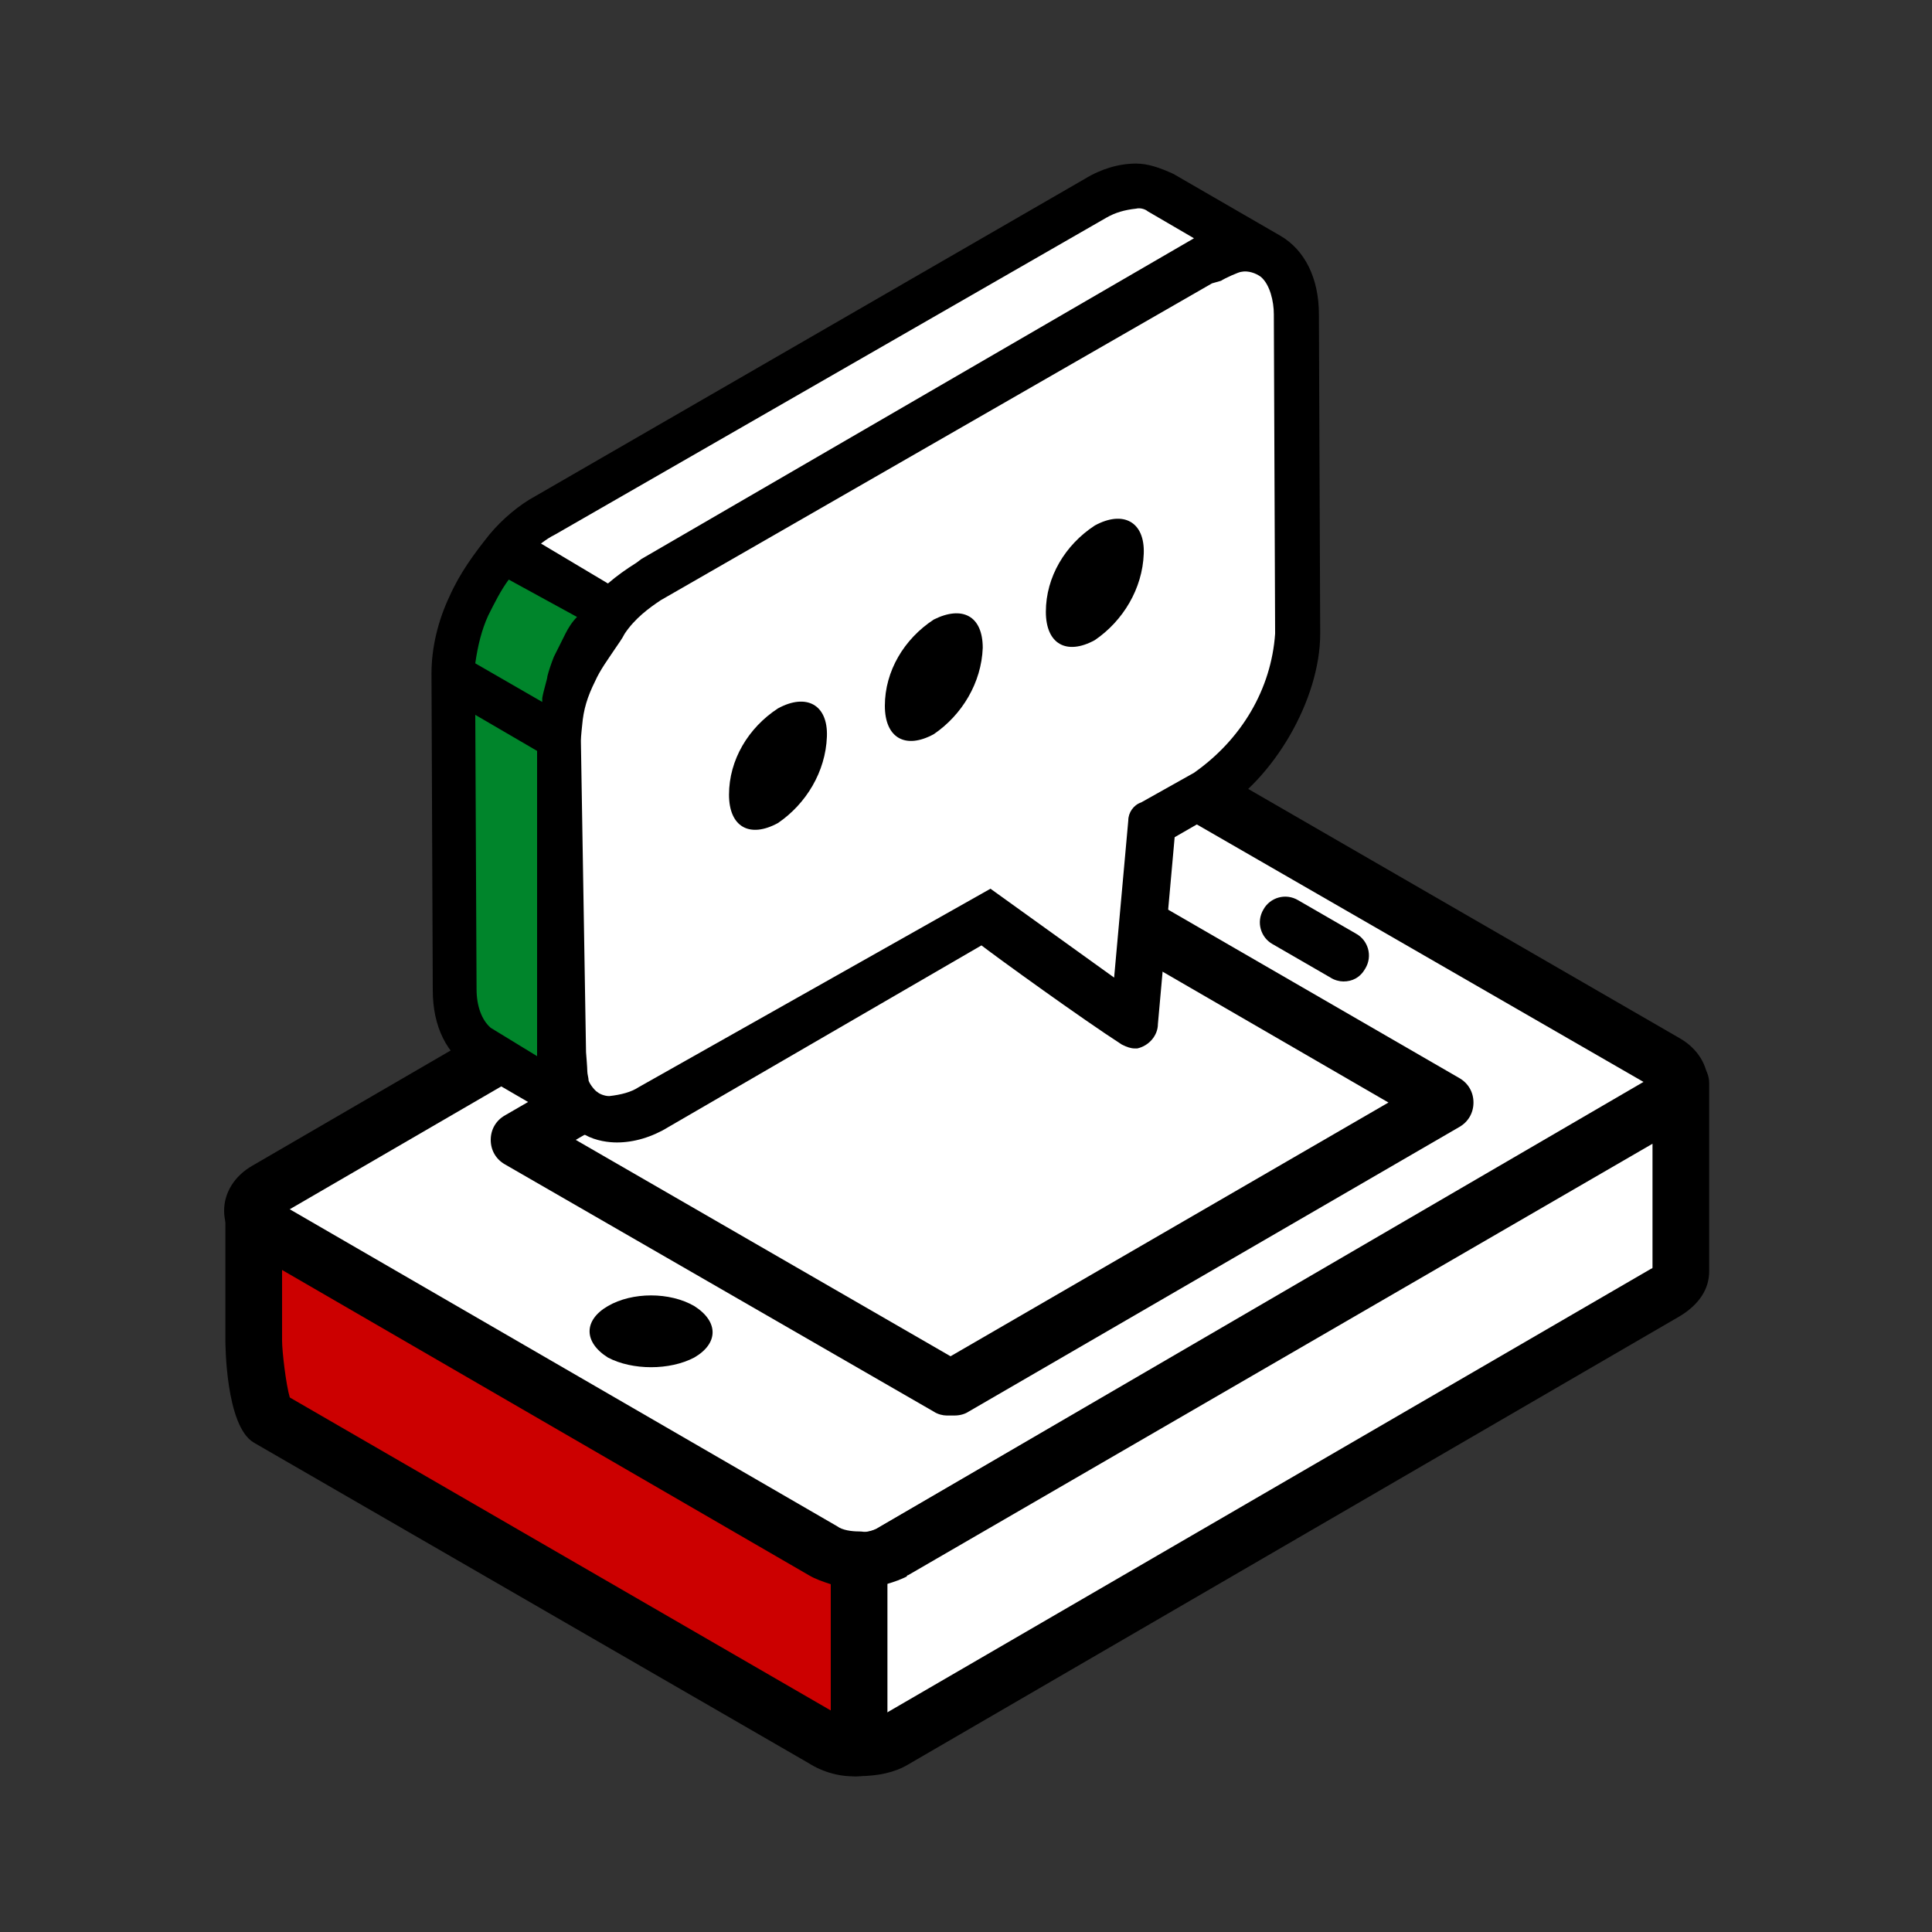 <?xml version="1.0" encoding="utf-8"?>
<!-- Generator: Adobe Illustrator 27.0.1, SVG Export Plug-In . SVG Version: 6.00 Build 0)  -->
<svg version="1.1" id="Layer_1" xmlns="http://www.w3.org/2000/svg" xmlns:xlink="http://www.w3.org/1999/xlink" x="0px" y="0px"
	 viewBox="0 0 150 150" style="enable-background:new 0 0 150 150;" xml:space="preserve">
<rect x="0" y="0" width="150" height="150" fill="#333333" stroke="none"/>
<style type="text/css">
	.st0{fill:none;}
	.st1{fill:#FFFFFF;}
	.st2{fill:#00852B;}
	.st3{fill:none;stroke:#000000;stroke-width:3;stroke-linecap:round;stroke-linejoin:round;stroke-miterlimit:10;}
	.st4{fill:#CC0000;}
</style>
<rect x="-0.2" class="st0" width="150.5" height="150.5"/>
<g>
	<g>
		<path class="st1" d="M86.1,57.6c-1.6-0.9-4.1-0.9-5.6,0L20.7,92.4c-1.5,0.9-1.5,2.3,0,3.2l43.1,24.9c1.6,0.9,4.1,0.9,5.6,0
			l59.9-34.9c1.5-0.9,1.5-2.3,0-3.2L86.1,57.6z"/>
		<path d="M62.6,122.4L19.6,97.5c-1.4-0.8-2.2-2.1-2.2-3.5s0.8-2.7,2.2-3.5l59.9-34.8c2.1-1.3,5.5-1.3,7.8,0l43.1,24.9c0,0,0,0,0,0
			c1.4,0.8,2.2,2.1,2.2,3.5c0,1.4-0.8,2.7-2.2,3.5l-59.9,34.8c-1.1,0.6-2.4,1-3.8,1C65.2,123.4,63.8,123.1,62.6,122.4z M85.1,59.5
			c-1-0.5-2.7-0.5-3.4,0L22.3,94l42.5,24.6c1,0.5,2.7,0.5,3.4,0l59.4-34.6L85.1,59.5z"/>
	</g>
	<g>
		<path class="st1" d="M73.6,107.7L73.6,107.7L40.3,88.5c0,0,38.2-22.1,38.4-22.1c0.1,0,0.3,0,0.3,0l0,0l33.2,19.2l-38.1,22.1
			c0,0-0.1,0-0.3,0S73.6,107.7,73.6,107.7z"/>
		<path d="M72.5,109.6L39.2,90.4c-0.7-0.4-1.1-1.1-1.1-1.9c0-0.8,0.4-1.5,1.1-1.9c38.7-22.4,38.7-22.4,39.5-22.4H79
			c0.4,0,0.8,0.1,1.1,0.3l33.2,19.2c0.7,0.4,1.1,1.1,1.1,1.9c0,0.8-0.4,1.5-1.1,1.9l-38.1,22.1c-0.3,0.2-0.7,0.3-1.1,0.3h-0.6
			C73.2,109.9,72.8,109.8,72.5,109.6z M78.8,68.8c-4,2.3-21,12.1-34.1,19.7l29.1,16.8l34-19.7L78.8,68.8z"/>
	</g>
	<path d="M104.3,76.2c-0.3,0-0.7-0.1-1-0.3l-4.5-2.6c-0.9-0.5-1.3-1.7-0.7-2.7c0.5-0.9,1.7-1.3,2.7-0.7l4.5,2.6
		c0.9,0.5,1.3,1.7,0.7,2.7C105.6,75.9,105,76.2,104.3,76.2z"/>
	<path d="M53.9,101.4c1.9,1.2,1.9,2.9,0,4c-1.9,1-4.8,1-6.7,0c-1.9-1.2-1.9-2.9,0-4C49.1,100.3,52,100.3,53.9,101.4z"/>
	<path id="Path_1589_00000098184706524362209850000002470994628242316214_" class="st1" d="M42.3,40.1c-1.2,0.6-2.2,1.5-3.2,2.6
		l8.3,5.1c0-0.1,0-0.1,0-0.1c0.9-1,1.9-1.9,3.1-2.6l42.8-24.6c2.1-1.3,3.8-1.3,5.1-0.6l-8.5-5c-1.3-0.7-2.9-0.7-5,0.4L42.3,40.1"/>
	<path id="Path_1590_00000156576396799637597420000017862801906995444894_" class="st1" d="M45.8,86.4c-0.6-0.1-1-0.6-1.3-1.2
		l-1.8-0.6L45.8,86.4"/>
	<path id="Path_1591_00000121270256222992667600000008683547166395382184_" class="st1" d="M93.4,20.2c4-2.3,7.2-0.4,7.2,4.1v24.6
		c0,4.5-3.1,10.1-7,12.4l-4.1,2.3L88,79.2l-11-8.3L50.9,85.9c-4,2.3-7.2,0.4-7.2-4.1l-0.1-24.6c0-4.5,3.1-10.1,7-12.3L93.4,20.2z"/>
	<path id="Path_1592_00000003825337792345883630000007645997124525583786_" class="st2" d="M36.4,47c-0.9,1.8-1.3,3.5-1.2,5.3
		l0.1,24.6c0,2.2,0.7,3.8,2.1,4.5l8.5,5c-1.3-0.7-2.1-2.3-2.1-4.5l-0.1-24.6c0-1.8,0.4-3.7,1.2-5.3c0.7-1.5,1.6-2.9,2.8-4.2l-8.5-5
		C38,43.9,37.2,45.3,36.4,47"/>
	<path id="Path_1593_00000090988029291488026970000001816555603248654727_" d="M85,40.8c-2.3,1.5-3.8,4-3.8,6.7
		c0,2.5,1.6,3.4,3.8,2.2c2.2-1.5,3.7-4,3.8-6.7C88.9,40.5,87.2,39.6,85,40.8"/>
	<path id="Path_1594_00000182509512879781669280000008817465038136118951_" d="M72.5,48.1c-2.3,1.5-3.8,4-3.8,6.7
		c0,2.5,1.6,3.4,3.8,2.2c2.2-1.5,3.7-4,3.8-6.7C76.3,47.8,74.7,47,72.5,48.1"/>
	<path id="Path_1595_00000138543750720100504610000006534468737015690116_" d="M60.4,55c-2.3,1.5-3.8,4-3.8,6.7
		c0,2.5,1.6,3.4,3.8,2.2c2.2-1.5,3.7-4,3.8-6.7C64.3,54.7,62.6,53.8,60.4,55"/>
	<path d="M45.4,88.1c-0.1,0-0.2-0.1-0.2-0.1h0l-8.6-5c-1.9-1.1-3-3.3-3-6.1l-0.1-24.6c0-2,0.5-4.1,1.4-6c0.8-1.8,1.9-3.3,3.1-4.8
		c1-1.2,2.3-2.3,3.6-3l42.6-24.6c1.3-0.8,2.7-1.2,4-1.2c0.9,0,1.8,0.3,2.9,0.8l8.3,4.8c1.9,1.1,3,3.3,3,6.1l0.1,24.8
		c0,5.1-3.6,11.3-8,13.9l-3.3,1.9l-1.3,14.5c0,0.9-0.7,1.7-1.6,1.9l-0.2,0c-0.3,0-0.6-0.1-1-0.3c-3.1-2-9.6-6.7-10.9-7.7L51.9,87.5
		c-1.3,0.8-2.7,1.2-4,1.2C47.3,88.7,46.3,88.6,45.4,88.1z M76.9,69l9.6,6.9l1.1-12.2c0-0.6,0.4-1.2,1-1.4l4.1-2.3
		c3.7-2.6,6-6.5,6.3-10.8l-0.1-24.8c0-1-0.3-2.3-1-2.9c-0.4-0.3-1-0.5-1.5-0.4c-0.2,0-1.3,0.5-1.6,0.7L94.1,22L51.3,46.6
		c-0.9,0.6-2,1.4-2.8,2.6c-0.2,0.4-0.5,0.8-0.7,1.1c-0.6,0.9-1.2,1.7-1.6,2.6c-0.6,1.2-0.9,2.2-1,3.4c0,0-0.1,0.9-0.1,1.2l0.4,24.2
		c0,0,0.1,1.2,0.1,1.5c0,0.2,0.1,0.5,0.1,0.7c0.1,0.3,0.5,0.8,0.7,0.9c0.1,0.1,0.5,0.3,0.9,0.3c0.9-0.1,1.7-0.3,2.3-0.7L73,71.2
		L76.9,69z M41.7,58.3l-4.8-2.8L37,76.8c0,1.3,0.4,2.4,1.1,3l3.6,2.2C41.7,81.9,41.7,58.3,41.7,58.3z M39.5,45
		c-0.6,0.8-1.1,1.8-1.6,2.8c-0.5,1.1-0.8,2.3-1,3.7l5.2,3l0-0.3c0.1-0.6,0.4-1.5,0.4-1.7c0.1-0.4,0.3-1,0.5-1.5
		c0.2-0.4,0.4-0.8,0.6-1.2c0.1-0.2,0.2-0.4,0.3-0.6c0.2-0.4,0.5-0.9,0.9-1.3L39.5,45z M92.7,18.5l-3.6-2.1c-0.1-0.1-0.5-0.3-0.9-0.2
		c-0.9,0.1-1.6,0.3-2.3,0.7L43.1,41.5c-0.4,0.2-0.7,0.4-1.1,0.7l5.2,3.1c0.7-0.6,1.4-1.1,2.2-1.6l0.4-0.3
		C49.8,43.4,92.7,18.5,92.7,18.5z"/>
	<line class="st3" x1="66.7" y1="135.8" x2="66.7" y2="122.4"/>
	<g>
		<path class="st1" d="M66.7,121.1v14.6c1,0,2.1-0.1,2.8-0.6l19.9-11.6l8.5-5l31.5-18.3c0.7-0.4,1.2-1,1.2-1.6V84.1
			c0,0.6-0.4,1.2-1.2,1.6l-59.9,34.7C68.6,120.8,67.7,121.1,66.7,121.1z"/>
		<path d="M64.5,135.8v-14.6c0-1.2,1-2.2,2.2-2.2c0.5,0,1.1-0.1,1.7-0.5l59.8-34.7c0.1,0,0.1-0.1,0.1-0.1c0.2-1,1.1-1.8,2.2-1.8
			c1.2,0,2.2,1,2.2,2.2v14.6c0,1.4-0.8,2.6-2.3,3.5l-59.9,34.8c-1,0.6-2.3,0.9-3.9,0.9C65.5,138,64.5,137,64.5,135.8z M128.3,88.8
			l-57.8,33.5c0,0-0.1,0-0.1,0.1c-0.4,0.2-0.9,0.4-1.6,0.6v10l59.4-34.5c0,0,0.1,0,0.1-0.1V88.8z"/>
	</g>
	<g>
		<path class="st4" d="M66.7,135.8v-14.6c-1,0-2.1-0.3-2.8-0.7L20.8,95.5c-0.7-0.4-1.2-1-1.2-1.6v10.3c0,0.6,0.4,5.6,1.2,6L63.9,135
			C64.6,135.5,65.6,135.8,66.7,135.8z"/>
		<path d="M62.8,136.9L19.7,112c-2.2-1.3-2.2-7.8-2.2-7.9V93.9c0-1.2,1-2.2,2.2-2.2c1.1,0,2,0.8,2.2,1.8c0,0,0.1,0,0.1,0.1L65,118.5
			c0.4,0.3,1.1,0.4,1.7,0.4c1.2,0,2.2,1,2.2,2.2v14.6c0,1.2-1,2.2-2.2,2.2C65.3,138,63.9,137.6,62.8,136.9z M62.8,122.3L21.9,98.6
			v5.5c0,0.8,0.3,3.4,0.6,4.4l42,24.3V123C63.9,122.8,63.3,122.6,62.8,122.3z M21.8,93.9L21.8,93.9L21.8,93.9z"/>
	</g>
</g>
</svg>
